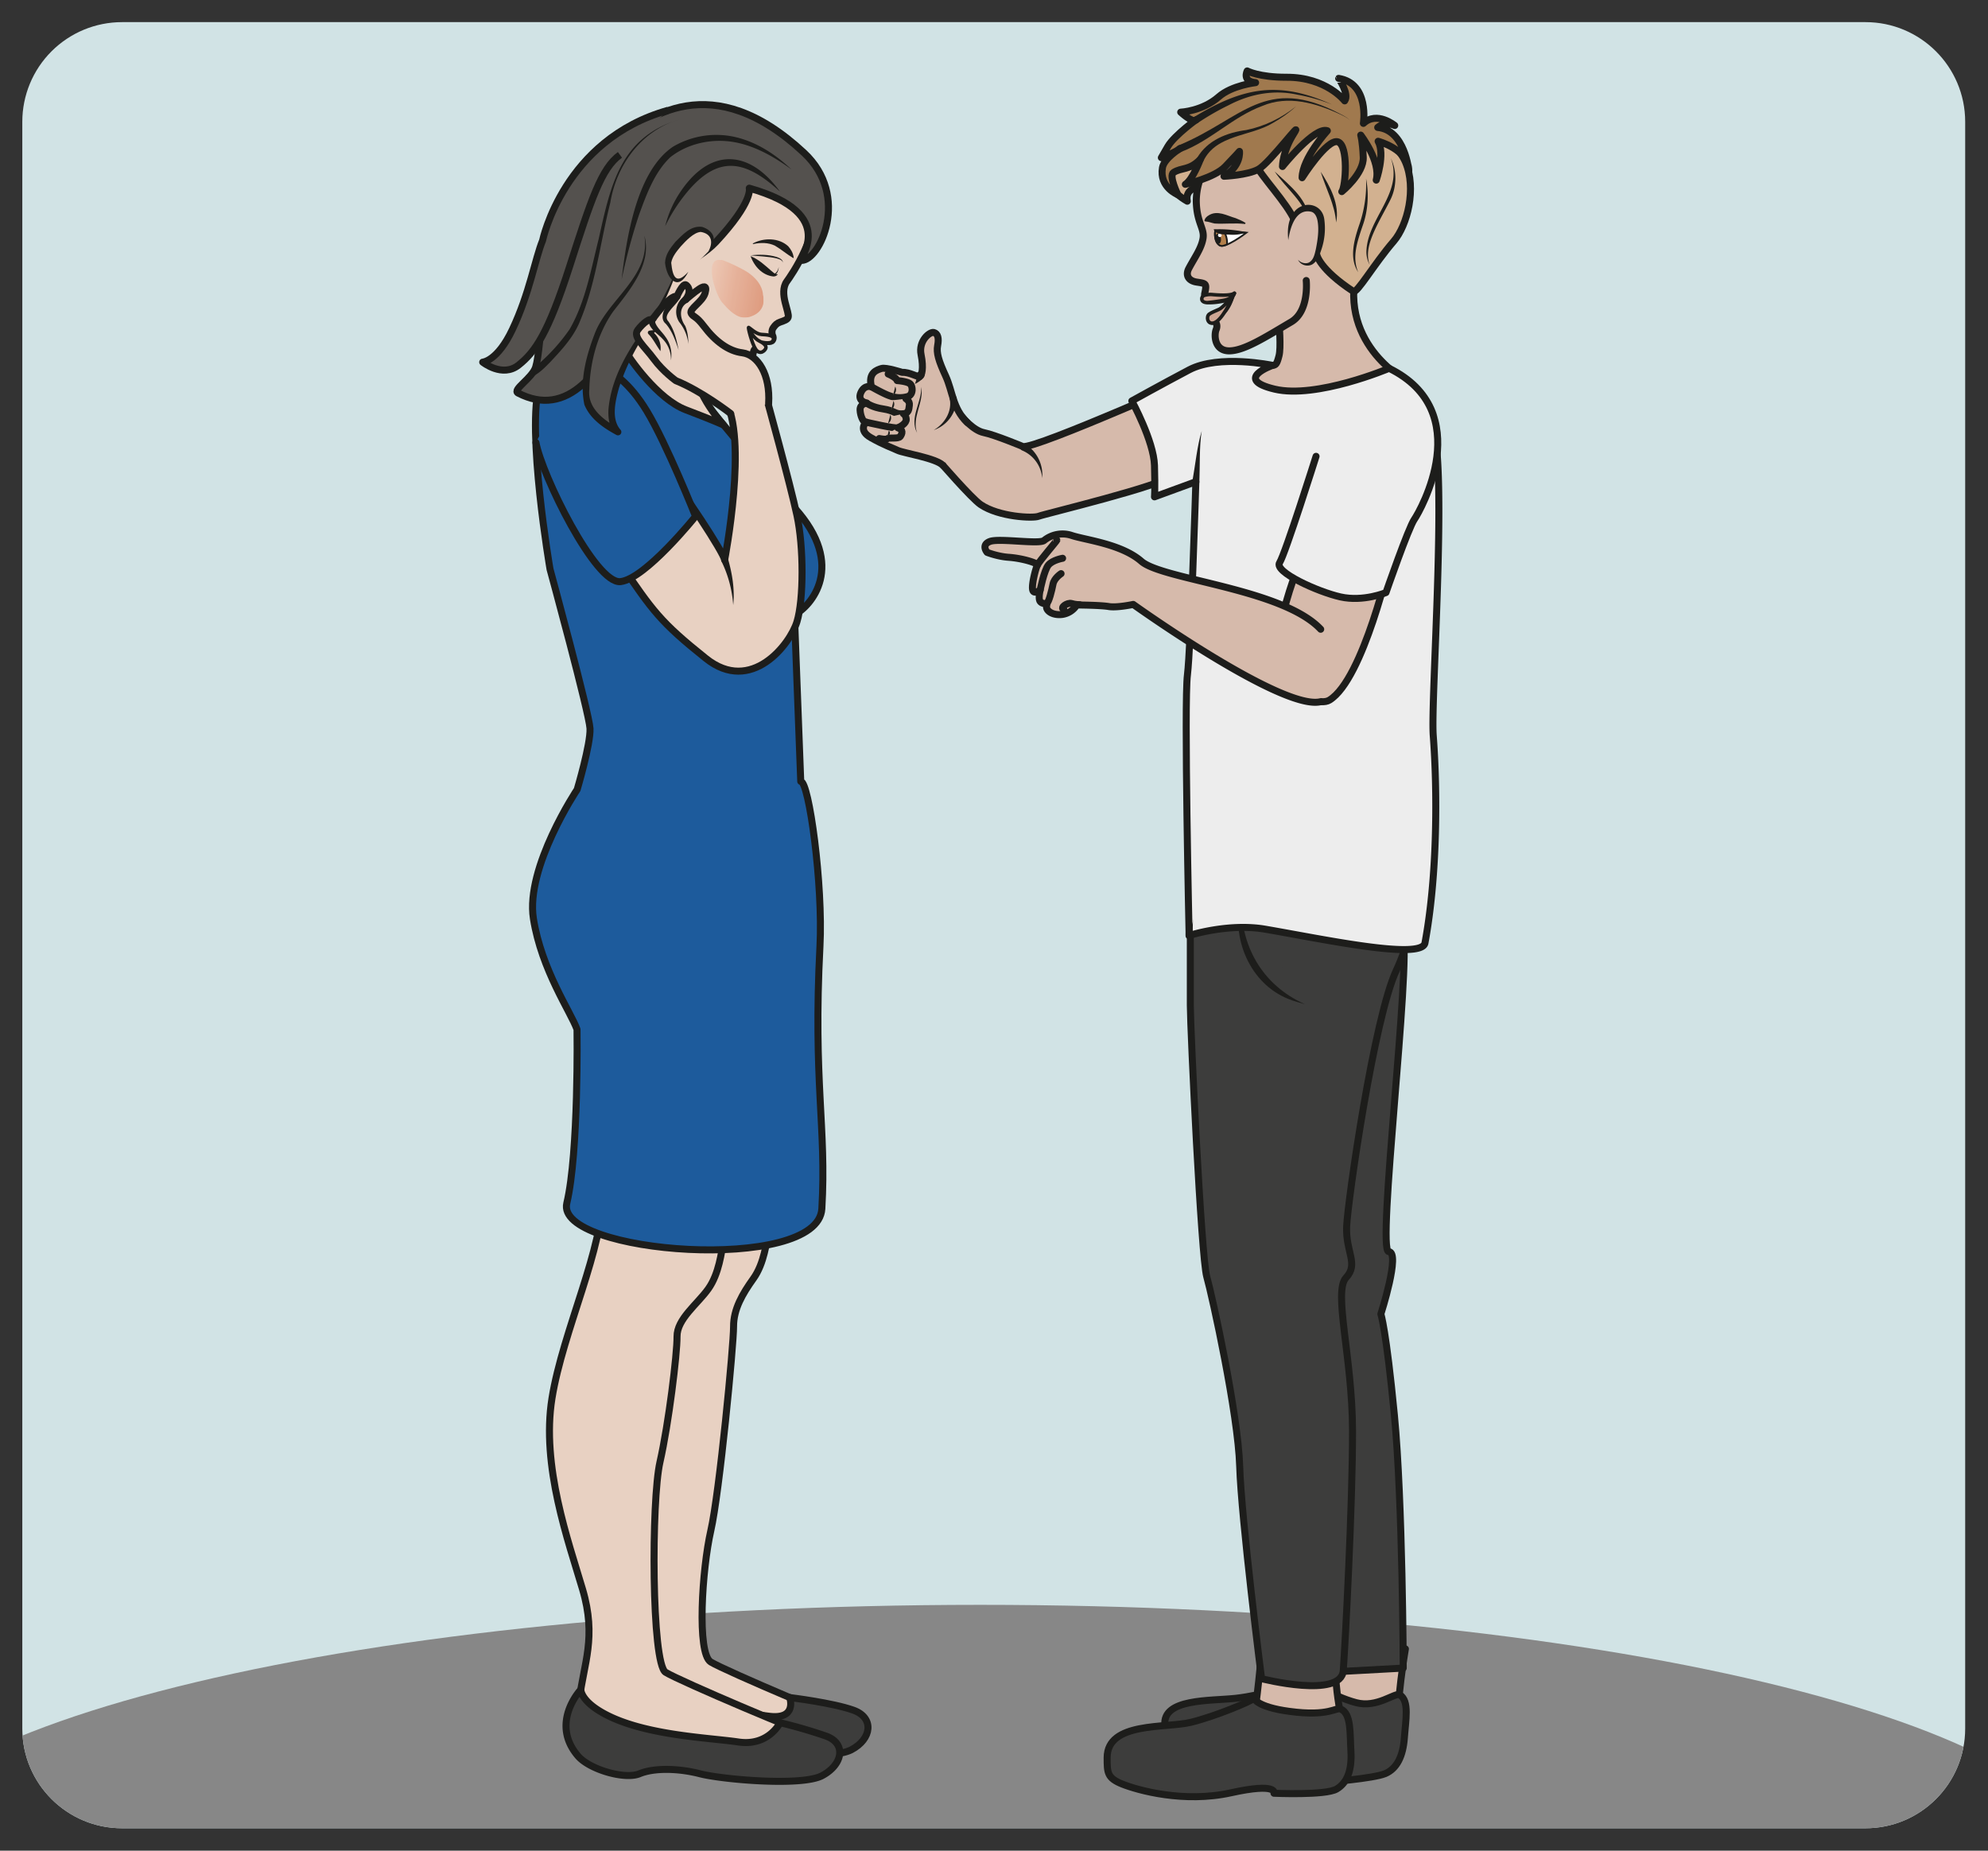 <?xml version="1.0" encoding="UTF-8" standalone="no"?><svg xmlns="http://www.w3.org/2000/svg" xml:space="preserve" viewBox="0 0 377.87 351.81"><rect x="0" y="0" width="377.87" height="351.81" fill="#333333" stroke="none"/><defs><clipPath id="a" clipPathUnits="userSpaceOnUse"><path d="M17.4 260.76a14.22 14.22 0 0 1-14.22-14.22V17.41c0-7.86 6.37-14.22 14.22-14.22H266c7.85 0 14.22 6.36 14.22 14.22v229.13c0 7.85-6.37 14.22-14.22 14.22z"/></clipPath><clipPath id="b" clipPathUnits="userSpaceOnUse"><path d="M101.49 226.87h7.4v-8.25h-7.4z"/></clipPath><clipPath id="c" clipPathUnits="userSpaceOnUse"><path d="M108.8 221.84s.7-2.2-1.7-3.05c-1.26-.45-2.36-.1-4.17 2.04-.91 1.08-2.83 6.8.2 5.96a24.7 24.7 0 0 0 3.26-1.56c2.05-1.29 2.39-2.74 2.41-3.4"/></clipPath><linearGradient id="d" x1="0" x2="1" y1="0" y2="0" gradientTransform="scale(8.175 -8.175) rotate(10.76 151.26 51.97)" gradientUnits="userSpaceOnUse" spreadMethod="pad"><stop offset="0" style="stop-opacity:1;stop-color:#eec5b1"/><stop offset=".48" style="stop-opacity:1;stop-color:#e5a78d"/><stop offset=".5" style="stop-opacity:1;stop-color:#e5a78d"/><stop offset=".95" style="stop-opacity:1;stop-color:#dd9071"/><stop offset="1" style="stop-opacity:1;stop-color:#dd9071"/></linearGradient></defs><g clip-path="url(#a)" transform="matrix(1.333 0 0 -1.333 0 351.8)"><path d="M412.37-189.22H-94.58v498.3h506.95z" style="fill:#d1e3e5;fill-opacity:1;fill-rule:nonzero;stroke:none"/><path d="M0 0c0-20.8-70.82-37.68-158.19-37.68-87.36 0-158.19 16.87-158.19 37.68 0 20.8 70.82 37.68 158.2 37.68C-70.83 37.68 0 20.8 0 0" style="fill:#878787;fill-opacity:1;fill-rule:nonzero;stroke:none" transform="translate(297.92 -2.63)"/><path d="M0 0s1.34-10 .78-12.2c-.62-2.43-.62-.58-4-2.02-1.51-.64.7-8.9 10.42-8.71 9.72.18 11.63 7.25 11.63 7.25s-10.2 5.4-6.66 16.94C13.14 4.42 0 0 0 0" style="fill:#d6baab;fill-opacity:1;fill-rule:nonzero;stroke:none" transform="translate(181.6 225.39)"/><path d="M0 0s1.34-10 .78-12.2c-.62-2.43-.62-.58-4-2.02-1.51-.64.7-8.9 10.42-8.71 9.72.18 11.63 7.25 11.63 7.25s-10.2 5.4-6.66 16.94C13.14 4.42 0 0 0 0Z" style="fill:none;stroke:#1d1d1b;stroke-width:1;stroke-linecap:round;stroke-linejoin:round;stroke-miterlimit:10;stroke-dasharray:none;stroke-opacity:1" transform="translate(181.6 225.39)"/><path d="M0 0s-1.42-8.35-.9-10.68c.54-2.34-12.68 2.2-12.68 2.2s2.97 8.06 3.54 10.67C-9.47 4.79 0 0 0 0" style="fill:#d6baab;fill-opacity:1;fill-rule:nonzero;stroke:none" transform="translate(200.4 28.77)"/><path d="M0 0s-1.42-8.35-.9-10.68c.54-2.34-12.68 2.2-12.68 2.2s2.97 8.06 3.54 10.67C-9.47 4.79 0 0 0 0Z" style="fill:none;stroke:#1d1d1b;stroke-width:1;stroke-linecap:round;stroke-linejoin:round;stroke-miterlimit:10;stroke-dasharray:none;stroke-opacity:1" transform="translate(200.4 28.77)"/><path d="M0 0c-.26-.3-6.82-2.1-10.5-2.5-3.67-.4-10.46 0-10.1-3.84.2-2.12-.37-2.88 1.68-4.02 2.04-1.14 8.3-3.84 15.19-3.24 6.9.6 6.24.35 6.24.35l-.18-1.22s6.78.52 8.49 1.23c1.7.72 2.54 2.54 2.73 5.08.18 2.54.75 5.3-.65 6.15-.67.4-3.23-1.93-6.26-1.1C3.33-2.23 0 0 0 0" style="fill:#3d3d3c;fill-opacity:1;fill-rule:nonzero;stroke:none" transform="translate(186.7 24.22)"/><path d="M0 0c-.26-.3-6.82-2.1-10.5-2.5-3.67-.4-10.46 0-10.1-3.84.2-2.12-.37-2.88 1.68-4.02 2.04-1.14 8.3-3.84 15.19-3.24 6.9.6 6.24.35 6.24.35l-.18-1.22s6.78.52 8.49 1.23c1.7.72 2.54 2.54 2.73 5.08.18 2.54.75 5.3-.65 6.15-.67.4-3.23-1.93-6.26-1.1C3.33-2.23 0 0 0 0Z" style="fill:none;stroke:#1d1d1b;stroke-width:1;stroke-linecap:round;stroke-linejoin:round;stroke-miterlimit:10;stroke-dasharray:none;stroke-opacity:1" transform="translate(186.7 24.22)"/><path d="M0 0s.39-8.46 1.4-10.63c1.01-2.17-12.86-.55-12.86-.55S-10.28-2.67-10.28 0 0 0 0 0" style="fill:#d6baab;fill-opacity:1;fill-rule:nonzero;stroke:none" transform="translate(190.14 28.94)"/><path d="M0 0s.39-8.46 1.4-10.63c1.01-2.17-12.86-.55-12.86-.55S-10.28-2.67-10.28 0 0 0 0 0Z" style="fill:none;stroke:#1d1d1b;stroke-width:1;stroke-linecap:round;stroke-linejoin:round;stroke-miterlimit:10;stroke-dasharray:none;stroke-opacity:1" transform="translate(190.14 28.94)"/><path d="M0 0c-.21-.34-5.39-2.54-8.98-3.42-3.59-.88-11.95.12-11.95-5.05 0-2.14 0-2.9 2.18-3.77 2.18-.86 8.73-2.73 15.49-1.23 6.76 1.49 6.12-.07 6.12-.07s7.33-.33 8.93.6c1.6.94 2.19 2.85 2.04 5.4-.15 2.54.06 5.36-1.44 6-.71.31-1.62-1.1-7.35-.32C.4-1.24 0 0 0 0" style="fill:#3d3d3c;fill-opacity:1;fill-rule:nonzero;stroke:none" transform="translate(178.8 21.72)"/><path d="M0 0c-.21-.34-5.39-2.54-8.98-3.42-3.59-.88-11.95.12-11.95-5.05 0-2.14 0-2.9 2.18-3.77 2.18-.86 8.73-2.73 15.49-1.23 6.76 1.49 6.12-.07 6.12-.07s7.33-.33 8.93.6c1.6.94 2.19 2.85 2.04 5.4-.15 2.54.06 5.36-1.44 6-.71.31-1.62-1.1-7.35-.32C.4-1.24 0 0 0 0Z" style="fill:none;stroke:#1d1d1b;stroke-width:1;stroke-linecap:round;stroke-linejoin:round;stroke-miterlimit:10;stroke-dasharray:none;stroke-opacity:1" transform="translate(178.8 21.72)"/><path d="M0 0s-.64-23.63 1.24-28.18c1.88-4.55 3.8-6.17 3.8-6.17S8.6-72.82 7.9-76.65c-.7-3.82 2.61-8.22 2.61-8.22l10.28.56s-.07 23.75-1.26 36.07-1.93 14.42-1.93 14.42 2.84 8.83 1.12 8.9c-1.72.07 3.18 40.72 2.03 45.38C19.6 25.12 0 0 0 0" style="fill:#3d3d3c;fill-opacity:1;fill-rule:nonzero;stroke:none" transform="translate(179.3 110.34)"/><path d="M0 0s-.64-23.63 1.24-28.18c1.88-4.55 3.8-6.17 3.8-6.17S8.6-72.82 7.9-76.65c-.7-3.82 2.61-8.22 2.61-8.22l10.28.56s-.07 23.75-1.26 36.07-1.93 14.42-1.93 14.42 2.84 8.83 1.12 8.9c-1.72.07 3.18 40.72 2.03 45.38C19.6 25.12 0 0 0 0Z" style="fill:none;stroke:#1d1d1b;stroke-width:1;stroke-linecap:round;stroke-linejoin:round;stroke-miterlimit:10;stroke-dasharray:none;stroke-opacity:1" transform="translate(179.3 110.34)"/><path d="M0 0c.2-.76-.3-10.67-3.48-17.4-3.18-6.73-6.93-32.85-7.1-36.56-.15-3.7 1.76-5.32-.09-7.31-1.84-2 .9-11.36.93-21.75.02-10.4-1.03-30.23-1.32-34.27-.3-4.05-11.65-1.16-11.65-1.16s-2.9 22.83-3.12 30.29c-.22 7.46-3.91 24.27-4.7 27.05-.79 2.78-2.33 35.19-2.34 38.67v15.86S-.91 3.6 0 0" style="fill:#3d3d3c;fill-opacity:1;fill-rule:nonzero;stroke:none" transform="translate(202.6 142.97)"/><path d="M0 0c.2-.76-.3-10.67-3.48-17.4-3.18-6.73-6.93-32.85-7.1-36.56-.15-3.7 1.76-5.32-.09-7.31-1.84-2 .9-11.36.93-21.75.02-10.4-1.03-30.23-1.32-34.27-.3-4.05-11.65-1.16-11.65-1.16s-2.9 22.83-3.12 30.29c-.22 7.46-3.91 24.27-4.7 27.05-.79 2.78-2.33 35.19-2.34 38.67v15.86S-.91 3.6 0 0z" style="fill:none;stroke:#1d1d1b;stroke-width:1;stroke-linecap:round;stroke-linejoin:round;stroke-miterlimit:10;stroke-dasharray:none;stroke-opacity:1" transform="translate(202.6 142.97)"/><path d="M0 0c-.22-.11-25.33-11.34-27.14-10.93 0 0-4.01 1.67-5.56 1.98-1.54.31-3.09 2.24-3.09 2.24l-3.27-6.3s4.58-5.3 5.9-6.2c2.61-1.77 7.46-1.99 8.26-1.67.79.32 18.1 4.47 18.8 5.76C-5.4-13.82 0 0 0 0" style="fill:#d6baab;fill-opacity:1;fill-rule:nonzero;stroke:none" transform="translate(172.99 211.17)"/><path d="M0 0c-.22-.11-25.33-11.34-27.14-10.93 0 0-4.01 1.67-5.56 1.98-1.54.31-3.09 2.24-3.09 2.24l-3.27-6.3s4.58-5.3 5.9-6.2c2.61-1.77 7.46-1.99 8.26-1.67.79.32 18.1 4.47 18.8 5.76C-5.4-13.82 0 0 0 0Z" style="fill:none;stroke:#1d1d1b;stroke-width:1;stroke-linecap:round;stroke-linejoin:round;stroke-miterlimit:10;stroke-dasharray:none;stroke-opacity:1" transform="translate(172.99 211.17)"/><path d="M0 0a5.18 5.18 0 0 0 2.38-4.83A4.7 4.7 0 0 1-.42-.91C-1.1-.67-.63.37 0 0" style="fill:#1d1d1b;fill-opacity:1;fill-rule:nonzero;stroke:none" transform="translate(146.23 200.56)"/><path d="M0 0c-2.08 2.06-2.05 4.42-3.05 6.61C-4.06 8.8-4.4 9.92-4.2 10.97c.2 1.04.04 1.7-.54 1.86-.58.15-2.23-1.2-1.82-3.17.4-1.96.08-2.97-.17-3.12-.24-.14-1.53.68-2.52.6 0 0-2.34.75-2.94.56-.6-.18-2-.58-1.44-2.61 0 0-1 .37-1.53-.86-.53-1.24.85-1.46.85-1.46s-.98-.09-.95-.99c.04-.9.46-1.65.66-1.7l.2-.03s-1.23-1.16.7-2.23c1.93-1.08 3-1.42 3.8-1.8.79-.39 5.5-1.1 6.48-2.16" style="fill:#d6baab;fill-opacity:1;fill-rule:nonzero;stroke:#1d1d1b;stroke-width:1;stroke-linecap:round;stroke-linejoin:round;stroke-miterlimit:10;stroke-dasharray:none;stroke-opacity:1" transform="translate(137.9 203.67)"/><path d="M0 0c1.56.9 2.65 2.68 2.28 4.46a.5.5 0 1 0 1 .07A4.86 4.86 0 0 0 0 0" style="fill:#1d1d1b;fill-opacity:1;fill-rule:nonzero;stroke:none" transform="translate(133.14 202.58)"/><path d="M0 0s.05-.97-.2-2c-.23-.97-.63-1.97-.68-2.59-.1-1.28.29-1.97.29-1.97" style="fill:#d6baab;fill-opacity:1;fill-rule:nonzero;stroke:none" transform="translate(131.37 208.74)"/><path d="M0 0c.4-2.25-1.4-4.34-.6-6.56C-1.74-4.4.07-2.22 0 0" style="fill:#1d1d1b;fill-opacity:1;fill-rule:nonzero;stroke:none" transform="translate(131.37 208.74)"/><path d="M0 0s.51.55.72 1.06" style="fill:#d6baab;fill-opacity:1;fill-rule:nonzero;stroke:none" transform="translate(130.46 209.15)"/><path d="M0 0c.16.42.29.89.26 1.25-.03.3.2.58.5.6.49.06.8-.56.48-.91C.87.49.43.22 0 0" style="fill:#1d1d1b;fill-opacity:1;fill-rule:nonzero;stroke:none" transform="translate(130.46 209.15)"/><path d="M0 0s1.12-.45 1.28-.94c0 0 1.5-.1 1.88-.5.36-.4.41-1.46-.32-1.76a4.05 4.05 0 0 0-2.57.07c-.84.26-2.65 1.3-2.65 1.3" style="fill:#d6baab;fill-opacity:1;fill-rule:nonzero;stroke:#1d1d1b;stroke-width:1;stroke-linecap:round;stroke-linejoin:round;stroke-miterlimit:10;stroke-dasharray:none;stroke-opacity:1" transform="translate(126.65 210.58)"/><path d="M0 0s.57-.32.49-.9C.4-1.5.46-2.14-.57-2.16c-1.02-.03-1.06.46-2.64.7-1.6.23-2.38.83-2.38.83" style="fill:#d6baab;fill-opacity:1;fill-rule:nonzero;stroke:#1d1d1b;stroke-width:1;stroke-linecap:round;stroke-linejoin:round;stroke-miterlimit:10;stroke-dasharray:none;stroke-opacity:1" transform="translate(129.18 207.05)"/><path d="M0 0s4.15-.96 4.52-.8c.37.15 1.26.65 1.2 1.24-.06.6-.4.76-.4.76" style="fill:#d6baab;fill-opacity:1;fill-rule:nonzero;stroke:#1d1d1b;stroke-width:1;stroke-linecap:round;stroke-linejoin:round;stroke-miterlimit:10;stroke-dasharray:none;stroke-opacity:1" transform="translate(123.5 203.71)"/><path d="M0 0s.98-.22 1.18-.02c.2.2 1.51-.07 1.8.3.31.42.47 1-.34 1.25" style="fill:#d6baab;fill-opacity:1;fill-rule:nonzero;stroke:#1d1d1b;stroke-width:1;stroke-linecap:round;stroke-linejoin:round;stroke-miterlimit:10;stroke-dasharray:none;stroke-opacity:1" transform="translate(125.38 201.38)"/><path d="M0 0s.14-.67-.33-1.25" style="fill:#d6baab;fill-opacity:1;fill-rule:nonzero;stroke:none" transform="translate(127.65 208.79)"/><path d="M0 0a.94.94 0 0 0-.33-1.25C-.19-.79-.1-.46 0 0" style="fill:#1d1d1b;fill-opacity:1;fill-rule:nonzero;stroke:none" transform="translate(127.65 208.79)"/><path d="M0 0s.14-.67-.33-1.25" style="fill:#d6baab;fill-opacity:1;fill-rule:nonzero;stroke:none" transform="translate(127.4 206.74)"/><path d="M0 0a.94.94 0 0 0-.33-1.25C-.19-.79-.1-.46 0 0" style="fill:#1d1d1b;fill-opacity:1;fill-rule:nonzero;stroke:none" transform="translate(127.4 206.74)"/><path d="M0 0s.14-.67-.33-1.25" style="fill:#d6baab;fill-opacity:1;fill-rule:nonzero;stroke:none" transform="translate(126.95 204.77)"/><path d="M0 0a.94.94 0 0 0-.33-1.25C-.19-.79-.1-.46 0 0" style="fill:#1d1d1b;fill-opacity:1;fill-rule:nonzero;stroke:none" transform="translate(126.95 204.77)"/><path d="M0 0s.2-.45-.2-.78" style="fill:#d6baab;fill-opacity:1;fill-rule:nonzero;stroke:none" transform="translate(126.73 202.5)"/><path d="M0 0c.3-.2.15-.74-.2-.78.1.33.12.45.2.78" style="fill:#1d1d1b;fill-opacity:1;fill-rule:nonzero;stroke:none" transform="translate(126.73 202.5)"/><path d="M0 0s-2-11.33 9.1-15.09" style="fill:#3d3d3c;fill-opacity:1;fill-rule:nonzero;stroke:none" transform="translate(176.97 135.8)"/><path d="M0 0c-.17-6.68 2.92-12.32 9.1-15.09-.77.22-1.56.42-2.32.73C1.26-12.19-1.52-5.6 0 0" style="fill:#1d1d1b;fill-opacity:1;fill-rule:nonzero;stroke:none" transform="translate(176.97 135.8)"/><path d="M0 0c-1.75-4.92-1.4-11.67-1.73-14.65A262.32 262.32 0 0 1-3.39-41.5c0-5.08-.67-32.1-.67-32.1s5.57 1.8 10.82.91c8.13-1.39 22.36-4.46 22.82-1.97 1.82 9.83 1.76 21.94 1.18 29.57-.38 5 1.98 36.75 0 43.95-1.98 7.2-6.1 2.9-6.1 2.9-3.63 2.44-10.86 3.08-15.33 0-4.47-3.1-6.6 1.35-6.6 1.35z" style="fill:#ededed;fill-opacity:1;fill-rule:nonzero;stroke:none" transform="translate(173.61 204.1)"/><path d="M0 0c-1.75-4.92-1.4-11.67-1.73-14.65A262.32 262.32 0 0 1-3.39-41.5c0-5.08-.67-32.1-.67-32.1s5.57 1.8 10.82.91c8.13-1.39 22.36-4.46 22.82-1.97 1.82 9.83 1.76 21.94 1.18 29.57-.38 5 1.98 36.75 0 43.95-1.98 7.2-6.1 2.9-6.1 2.9-3.63 2.44-10.86 3.08-15.33 0-4.47-3.1-6.6 1.35-6.6 1.35z" style="fill:none;stroke:#1d1d1b;stroke-width:1;stroke-linecap:round;stroke-linejoin:round;stroke-miterlimit:10;stroke-dasharray:none;stroke-opacity:1" transform="translate(173.61 204.1)"/><path d="M0 0s1.22.2-.13 1.1c0 0-2.33-.1-1.93-2.08 0 0-2.43 1.32-2.99 3.06C-5.6 3.8-1.3 6.76.7 6.4 2.71 6.07 0 0 0 0" style="fill:#d2b190;fill-opacity:1;fill-rule:nonzero;stroke:none" transform="translate(171.36 236.2)"/><path d="M0 0s1.22.2-.13 1.1c0 0-2.33-.1-1.93-2.08 0 0-2.43 1.32-2.99 3.06C-5.6 3.8-1.3 6.76.7 6.4 2.71 6.07 0 0 0 0Z" style="fill:none;stroke:#1d1d1b;stroke-width:1;stroke-linecap:round;stroke-linejoin:round;stroke-miterlimit:10;stroke-dasharray:none;stroke-opacity:1" transform="translate(171.36 236.2)"/><path d="M0 0s.46-4.36-2.14-5.9c-3.63-2.14-6.71-4.13-8.85-4.13-2.14 0-2.15 2.3-1.87 3 .3.68-.02 1.3-.5 1.25-.5-.06-.35.51.38.7 1.56.43 2.16 2.63 2.16 2.63s-3.54-.95-3.62-.08c-.08.88-.08.32.07 1.22.15.91-.1.91-1.27 1.09-1.16.18-1.62.98-1.1 1.95.8 1.52 1.78 2.83 2.02 4.26.25 1.43-.91 2.27-.96 5.31a9.6 9.6 0 0 0 1.64 5.33s5.28 9.34 14.23 8.08c8.95-1.26 12.42-10.72 12.36-11.62" style="fill:#d6baab;fill-opacity:1;fill-rule:nonzero;stroke:#1d1d1b;stroke-width:1;stroke-linecap:round;stroke-linejoin:round;stroke-miterlimit:10;stroke-dasharray:none;stroke-opacity:1" transform="translate(186.26 223.91)"/><path d="M0 0s-.25-.04 1.06-2.16c1.32-2.11 5.14-6.08 5.5-8.39.34-2.3 1.07-3.63 1.78-2.72.72.9 1.04-1.1 1.04-1.1s.37-2.04 5.2-5.21c.52-.35 2.9 3.83 5.77 7.16 1.96 2.28 3.27 7.53 1.67 11.28-1.6 3.76-8.94 8.2-14.31 8.52C2.33 7.69 0 0 0 0" style="fill:#d2b190;fill-opacity:1;fill-rule:nonzero;stroke:none" transform="translate(178.39 241.94)"/><path d="M0 0s-.25-.04 1.06-2.16c1.32-2.11 5.14-6.08 5.5-8.39.34-2.3 1.07-3.63 1.78-2.72.72.9 1.04-1.1 1.04-1.1s.37-2.04 5.2-5.21c.52-.35 2.9 3.83 5.77 7.16 1.96 2.28 3.27 7.53 1.67 11.28-1.6 3.76-8.94 8.2-14.31 8.52C2.33 7.69 0 0 0 0Z" style="fill:none;stroke:#1d1d1b;stroke-width:1;stroke-linecap:round;stroke-linejoin:round;stroke-miterlimit:10;stroke-dasharray:none;stroke-opacity:1" transform="translate(178.39 241.94)"/><path d="M0 0c2.15-2.02 5-4.13 4.94-7.38C4.3-4.3 1.64-2.5 0 0" style="fill:#1d1d1b;fill-opacity:1;fill-rule:nonzero;stroke:none" transform="translate(181.76 239.46)"/><path d="M0 0c.43-2.25.28-4.66-.52-6.82-.7-2.1-1.53-4.37-.6-6.53-1.32 2-.58 4.6.13 6.7A17.7 17.7 0 0 1 0 0" style="fill:#1d1d1b;fill-opacity:1;fill-rule:nonzero;stroke:none" transform="translate(194.79 238.45)"/><path d="M0 0c.9-1.83.85-4.13-.08-5.96-.86-1.73-2-3.59-2.67-5.39-.46-1.22-.74-2.58-.26-3.86a3.91 3.91 0 0 0-.47 1.97C-3.31-8.51 1.84-4.92 0 0" style="fill:#1d1d1b;fill-opacity:1;fill-rule:nonzero;stroke:none" transform="translate(198.32 241.35)"/><path d="M0 0c1.36-2.08 2.73-4.69 2.2-7.23C2.02-4.68.75-2.43 0 0" style="fill:#1d1d1b;fill-opacity:1;fill-rule:nonzero;stroke:none" transform="translate(188.32 239.42)"/><path d="M0 0s-2.61 3.39-8.3 3.37c-3.93-.01-5.6.9-5.6.9s-.77-1.49 1.2-1.67c0 0-3.38-.37-5.26-2.02-2.34-2.06-5.42-2.19-5.42-2.19s1.65-1.54 2.16-1.13c.5.41-3.05-2.14-3.99-3.75l-.93-1.61s2 .74 2.66 1.3c0 0-2.27-1.38-2.5-2.72-.49-2.81 2.2-3.86 2.2-3.86s-1.35 2.7-.62 3.17c1.18.75 2.24.25 3.82 1.88 0 0-1.07-2.9-2.14-3.57 0 0 4.13.91 5.69 2.53C-15.47-7.75-15-7.2-15-7.2s.28-2.07-2.21-3.55c0 0 3.34.13 4.92 1s6.62 7.61 5.02 5.06c-1.6-2.55-1.6-4.67-1.6-4.67s4.6 5.75 6.4 5.1c0 0-3.58-3.92-3.6-6.7 0 0 3.56 5.6 5.1 5.12 1.53-.49 1.13-6.37.56-7.1 0 0 3.16 2.56 3.06 4.9-.1 2.35-.36 3.16-.36 3.16s2.9-3.75 2.21-6.42c0 0 1.3 3.68.27 5.54 0 0 4.35-1.15 4.37-4.19 0 0-.52 5.8-4.43 6.16 0 0 .96.93 2.43.28 0 0-2.54 2.1-4.47.3 0 0 .9 5.7-3.53 6.42C-.86 3.21.7.96 0 0" style="fill:#a0794e;fill-opacity:1;fill-rule:nonzero;stroke:none" transform="translate(191.74 249.53)"/><path d="M0 0s-2.61 3.39-8.3 3.37c-3.93-.01-5.6.9-5.6.9s-.77-1.49 1.2-1.67c0 0-3.38-.37-5.26-2.02-2.34-2.06-5.42-2.19-5.42-2.19s1.65-1.54 2.16-1.13c.5.41-3.05-2.14-3.99-3.75l-.93-1.61s2 .74 2.66 1.3c0 0-2.27-1.38-2.5-2.72-.49-2.81 2.2-3.86 2.2-3.86s-1.35 2.7-.62 3.17c1.18.75 2.24.25 3.82 1.88 0 0-1.07-2.9-2.14-3.57 0 0 4.13.91 5.69 2.53C-15.47-7.75-15-7.2-15-7.2s.28-2.07-2.21-3.55c0 0 3.34.13 4.92 1s6.62 7.61 5.02 5.06c-1.6-2.55-1.6-4.67-1.6-4.67s4.6 5.75 6.4 5.1c0 0-3.58-3.92-3.6-6.7 0 0 3.56 5.6 5.1 5.12 1.53-.49 1.13-6.37.56-7.1 0 0 3.16 2.56 3.06 4.9-.1 2.35-.36 3.16-.36 3.16s2.9-3.75 2.21-6.42c0 0 1.3 3.68.27 5.54 0 0 4.35-1.15 4.37-4.19 0 0-.52 5.8-4.43 6.16 0 0 .96.93 2.43.28 0 0-2.54 2.1-4.47.3 0 0 .9 5.7-3.53 6.42C-.86 3.21.7.96 0 0z" style="fill:none;stroke:#1d1d1b;stroke-width:1;stroke-linecap:round;stroke-linejoin:round;stroke-miterlimit:10;stroke-dasharray:none;stroke-opacity:1" transform="translate(191.74 249.53)"/><path d="M0 0c-.4-.9-1.84-4.12-3.08-4.27-.8-.1-.97.96-.5 1.3.26.2.85.43 1.38.67C-1.44-1.95 0 0 0 0" style="fill:#cea694;fill-opacity:1;fill-rule:nonzero;stroke:none" transform="translate(176.02 222.1)"/><path d="M0 0c-.4-.9-1.84-4.12-3.08-4.27-.8-.1-.97.96-.5 1.3.26.2.85.43 1.38.67C-1.44-1.95 0 0 0 0Z" style="fill:none;stroke:#1d1d1b;stroke-width:.5;stroke-linecap:round;stroke-linejoin:round;stroke-miterlimit:10;stroke-dasharray:none;stroke-opacity:1" transform="translate(176.02 222.1)"/><path d="M0 0c-.52-.35-1.9-.3-3.06-.2a3.03 3.03 0 0 1-1.27-.12c-.4-.14-.61-1 .46-1.02 0 0 1.1.1 2.3.32C-.23-.8 0 0 0 0" style="fill:#cea694;fill-opacity:1;fill-rule:nonzero;stroke:none" transform="translate(176.02 222.1)"/><path d="M0 0c-.52-.35-1.9-.3-3.06-.2a3.03 3.03 0 0 1-1.27-.12c-.4-.14-.61-1 .46-1.02 0 0 1.1.1 2.3.32C-.23-.8 0 0 0 0Z" style="fill:none;stroke:#1d1d1b;stroke-width:.5;stroke-linecap:round;stroke-linejoin:round;stroke-miterlimit:10;stroke-dasharray:none;stroke-opacity:1" transform="translate(176.02 222.1)"/><path d="M0 0c.04.4.34.64.6.8C1.87 1.6 3.22.75 4.47.4c.47-.2.95-.38 1.4-.68L5.8-.43c-1.41.18-2.96-.02-4.34.07-.44.08-.8.26-1.33.3z" style="fill:#1d1d1b;fill-opacity:1;fill-rule:nonzero;stroke:none" transform="translate(171.74 232.4)"/><path d="M0 0s-.08 4.68 2.99 4.57c2.5-.09 1.83-4.54 1.09-6.68-.75-2.14-2.46-1.23-2.69-.68" style="fill:#d6baab;fill-opacity:1;fill-rule:nonzero;stroke:none" transform="translate(183.7 229.67)"/><path d="M0 0c-.16 1.5-.05 3.14 1.08 4.3 1.44 1.37 3.77.76 4.05-1.3a9.45 9.45 0 0 0-.46-4.49c-.23-.67-.5-1.51-1.25-1.97-.79-.42-1.75-.01-2.03.67.46-.55 1.32-.67 1.76-.26.48.39.62 1.07.78 1.76.27 1.37.48 2.82.23 4.1-.13.63-.42 1.12-.9 1.24C1.02 4.54.25 1.73 0 0" style="fill:#1d1d1b;fill-opacity:1;fill-rule:nonzero;stroke:none" transform="translate(183.7 229.67)"/><path d="M0 0s-.3-1.27.55-2.06c.73-.69 3.88 1.75 3.88 1.75z" style="fill:#fff;fill-opacity:1;fill-rule:nonzero;stroke:none" transform="translate(173.29 231.04)"/><path d="M0 0s-.3-1.27.55-2.06c.73-.69 3.88 1.75 3.88 1.75z" style="fill:none;stroke:#1d1d1b;stroke-width:.25;stroke-linecap:butt;stroke-linejoin:miter;stroke-miterlimit:10;stroke-dasharray:none;stroke-opacity:1" transform="translate(173.29 231.04)"/><path d="M0 0s-.26-1.53.55-2.06c.44-.3.77 0 1 .01.24.01.15 1.14-.27 1.85z" style="fill:#b27f4a;fill-opacity:1;fill-rule:nonzero;stroke:none" transform="translate(173.29 231.04)"/><path d="M0 0s-.26-1.53.55-2.06c.44-.3.77 0 1 .01.24.01.15 1.14-.27 1.85z" style="fill:none;stroke:#1d1d1b;stroke-width:.25;stroke-linecap:butt;stroke-linejoin:miter;stroke-miterlimit:10;stroke-dasharray:none;stroke-opacity:1" transform="translate(173.29 231.04)"/><path d="M0 0c.05-.4-.1-.75-.31-.77C-.53-.8-.74-.5-.8-.1c-.05.4.1.75.31.77C-.26.71-.05.4 0 0" style="fill:#1d1d1b;fill-opacity:1;fill-rule:nonzero;stroke:none" transform="translate(174.1 229.92)"/><path d="M0 0a.26.26 0 1 0-.52-.06A.26.26 0 0 0 0 0" style="fill:#fff;fill-opacity:1;fill-rule:nonzero;stroke:none" transform="translate(174.2 230.4)"/><path d="M0 0c1.65.1 3.17-.1 4.8-.4a5.76 5.76 0 0 0-2.45-.35C1.54-.68.47-.86 0 0" style="fill:#1d1d1b;fill-opacity:1;fill-rule:nonzero;stroke:none" transform="translate(173.04 231.2)"/><path d="M0 0c9.07 3.76 12.29 10.12 23.01 4.47.48-.26 1.02-.49 1.37-.92-.37.42-.91.62-1.4.87-3.46 1.6-7.4 2.75-11.08 1.19C7.7 4.06 4.56.67.34-.94-.3-1.2-.66-.21 0 0" style="fill:#1d1d1b;fill-opacity:1;fill-rule:nonzero;stroke:none" transform="translate(168.1 243.2)"/><path d="M0 0c6.99 4.25 12.08 5.25 19.7 1.8-1.6.63-3.26 1.1-4.93 1.4-3.4.75-6.77.1-9.82-1.5A36.75 36.75 0 0 1 .54-.84C-.01-1.21-.57-.35 0 0" style="fill:#1d1d1b;fill-opacity:1;fill-rule:nonzero;stroke:none" transform="translate(170.24 247.21)"/><path d="M0 0c1.48 2.54 4.3 3.62 7 3.97 2.58.52 5.03 1.71 7.08 3.36-.97-.9-2.08-1.67-3.24-2.33C7.62 3.03 2.76 3.37.91-.42.65-1.1-.35-.62 0 0" style="fill:#1d1d1b;fill-opacity:1;fill-rule:nonzero;stroke:none" transform="translate(170.7 241.4)"/><path d="M0 0s-3.89-17.26-8.74-20.26c-1.26-.78-3.9.6-4.51.78-6.72 2.06.19 18.65.19 18.65z" style="fill:#d6baab;fill-opacity:1;fill-rule:nonzero;stroke:none" transform="translate(198.32 184.34)"/><path d="M0 0s-3.89-17.26-8.74-20.26c-1.26-.78-3.9.6-4.51.78-6.72 2.06.19 18.65.19 18.65z" style="fill:none;stroke:#1d1d1b;stroke-width:1;stroke-linecap:round;stroke-linejoin:round;stroke-miterlimit:10;stroke-dasharray:none;stroke-opacity:1" transform="translate(198.32 184.34)"/><path d="M0 0s-4.37-13.86-5.2-15.17c-.84-1.3 5.42-4.15 8.68-4.88 3.26-.73 6.49.62 6.49.62s3.2 9.24 4.05 10.45c.85 1.22 8.9 15.38-3.6 21.53 0 0-10.33-4.38-16.32-2.97-5.98 1.42-.3 3.39-.3 3.39s-7.62 1.62-11.9-.64c-3.94-2.08-8.17-4.43-8.17-4.43s3.13-5.72 3.23-9.2c.1-3.5 0-4.48 0-4.48l5.9 2.16s-.72-23.63-1.2-27.54c-.5-3.9.24-37.2.24-37.2" style="fill:#ededed;fill-opacity:1;fill-rule:nonzero;stroke:#1d1d1b;stroke-width:1;stroke-linecap:round;stroke-linejoin:round;stroke-miterlimit:10;stroke-dasharray:none;stroke-opacity:1" transform="translate(187.66 198.84)"/><path d="M0 0c-.36-2.02-.25-5.2-.34-7.28-.02-.7-1.1-.62-1 .08C-.96-5.12-.64-1.98 0 0" style="fill:#1d1d1b;fill-opacity:1;fill-rule:nonzero;stroke:none" transform="translate(171.36 202.45)"/><path d="M0 0c-5.45 5.8-22.57 7.05-25.57 9.69-2.84 2.47-7.9 3.02-9.92 3.68a4.17 4.17 0 0 1-3.94-.7c-.65-.6-6.42.35-7.73-.15-1.32-.5-.4-1.56-.4-1.56s1.49-.59 3.06-.7c2-.14 4.24-.84 4.1-1.13-.22-.41-.82-2.65-.68-3.46.13-.8 1.08-.08 1.08-.08s-.3-1.22 0-1.62c.3-.4.91-.3.91-.3s.06.1 0-.43c-.07-.57.8-1.3 2.23-1.13a2.94 2.94 0 0 1 2.08 1.35s3.38-.02 4.55-.22c1.18-.2 3.5.3 3.5.3S-5.45-11.7 0-10.33" style="fill:#d6baab;fill-opacity:1;fill-rule:nonzero;stroke:#1d1d1b;stroke-width:1;stroke-linecap:round;stroke-linejoin:round;stroke-miterlimit:10;stroke-dasharray:none;stroke-opacity:1" transform="translate(188.32 174.18)"/><path d="M0 0c.02-.1-2.51-2.98-2.78-3.58" style="fill:none;stroke:#1d1d1b;stroke-width:1;stroke-linecap:round;stroke-linejoin:round;stroke-miterlimit:10;stroke-dasharray:none;stroke-opacity:1" transform="translate(150.7 186.89)"/><path d="M0 0s-1.44-.24-2.04-.98c-.6-.75-1.16-3.55-1.16-3.55" style="fill:none;stroke:#1d1d1b;stroke-width:1;stroke-linecap:round;stroke-linejoin:round;stroke-miterlimit:10;stroke-dasharray:none;stroke-opacity:1" transform="translate(151.52 184.3)"/><path d="M0 0s-.99-.64-1.15-1.5c-.17-.87-.58-2.58-.91-2.77" style="fill:none;stroke:#1d1d1b;stroke-width:1;stroke-linecap:round;stroke-linejoin:round;stroke-miterlimit:10;stroke-dasharray:none;stroke-opacity:1" transform="translate(151.3 182.11)"/><path d="M0 0s-.58-.01-1.16.17c-.57.17-1.72-.57-1.09-.88" style="fill:none;stroke:#1d1d1b;stroke-width:1;stroke-linecap:round;stroke-linejoin:round;stroke-miterlimit:10;stroke-dasharray:none;stroke-opacity:1" transform="translate(153.95 177.68)"/><path d="M0 0c-.15-2.02-2.18-5.14-2.5-6.54-.3-1.4-.61-4.52-2.17-6.7-1.56-2.18-2.84-4.36-2.83-6.85.02-2.5-2-23.68-3.25-29.13-1.24-5.46-2.02-17.45 0-18.7 2.03-1.24 19.98-8.87 21.99-9.34 2-.47-6.88-2.5-6.88-2.5S2.5-80.94 0-80.9c-2.5.06-10.74 1.61-12 1.15-1.24-.47-11.68 2.8-11.05 7.94.62 5.14 2.49 8.88.46 15.73-2.02 6.86-5.92 17.6-4.36 27.26 1.56 9.66 7.48 21.65 7.17 29.29" style="fill:#e8d1c2;fill-opacity:1;fill-rule:nonzero;stroke:#1d1d1b;stroke-width:1;stroke-linecap:round;stroke-linejoin:round;stroke-miterlimit:10;stroke-dasharray:none;stroke-opacity:1" transform="translate(112.1 94.82)"/><path d="M0 0s-1.4-6.21 0-8.37c1.4-2.15 6.71-3.4 8.77-2.54 2.06.87 5.52.81 8.63 0 3.12-.8 14.47-1.81 17.4-.27 2.94 1.54 3.28 4.57.32 5.64-2.97 1.07-9.1 1.81-9.1 1.81S27.17-7 22.88-6.37c-4.28.63-17.63 1.64-19.64 4.31C1.24.61.05 1.91 0 0" style="fill:#3d3d3c;fill-opacity:1;fill-rule:nonzero;stroke:none" transform="translate(86.59 25.56)"/><path d="M0 0s-1.4-6.21 0-8.37c1.4-2.15 6.71-3.4 8.77-2.54 2.06.87 5.52.81 8.63 0 3.12-.8 14.47-1.81 17.4-.27 2.94 1.54 3.28 4.57.32 5.64-2.97 1.07-9.1 1.81-9.1 1.81S27.17-7 22.88-6.37c-4.28.63-17.63 1.64-19.64 4.31C1.24.61.05 1.91 0 0Z" style="fill:none;stroke:#1d1d1b;stroke-width:1;stroke-linecap:round;stroke-linejoin:round;stroke-miterlimit:10;stroke-dasharray:none;stroke-opacity:1" transform="translate(86.59 25.56)"/><path d="M0 0c-.15-2.02-2.18-5.14-2.5-6.54-.3-1.4-.61-4.52-2.17-6.7-1.56-2.18-4.47-4.3-4.45-6.79.02-2.49-1.19-12.42-2.43-17.88-1.25-5.45-1.22-28.76.8-30 2.03-1.25 19.98-8.88 21.99-9.35 2-.47-6.88-2.5-6.88-2.5S2.5-80.94 0-80.9c-2.5.06-10.74 1.61-12 1.15-1.24-.47-11.68 2.8-11.05 7.94.62 5.14 2.49 8.88.46 15.73-2.02 6.86-5.92 17.6-4.36 27.26 1.56 9.66 7.48 21.65 7.17 29.29" style="fill:#e8d1c2;fill-opacity:1;fill-rule:nonzero;stroke:#1d1d1b;stroke-width:1;stroke-linecap:round;stroke-linejoin:round;stroke-miterlimit:10;stroke-dasharray:none;stroke-opacity:1" transform="translate(105.66 93.34)"/><path d="M0 0s-4.46-4.72-.41-9.46c1.66-1.95 6.71-3.4 8.77-2.54 2.06.86 5.52.8 8.63 0 3.12-.81 14.47-1.82 17.4-.28 2.94 1.54 3.55 4.57.59 5.65a68.98 68.98 0 0 1-6.57 1.91s-1.64-3.38-5.93-2.75c-4.29.64-13.95.93-19.64 4.32C-.03-1.45 0 0 0 0" style="fill:#3d3d3c;fill-opacity:1;fill-rule:nonzero;stroke:none" transform="translate(82.82 22.96)"/><path d="M0 0s-4.46-4.72-.41-9.46c1.66-1.95 6.71-3.4 8.77-2.54 2.06.86 5.52.8 8.63 0 3.12-.81 14.47-1.82 17.4-.28 2.94 1.54 3.55 4.57.59 5.65a68.98 68.98 0 0 1-6.57 1.91s-1.64-3.38-5.93-2.75c-4.29.64-13.95.93-19.64 4.32C-.03-1.45 0 0 0 0Z" style="fill:none;stroke:#1d1d1b;stroke-width:1;stroke-linecap:round;stroke-linejoin:round;stroke-miterlimit:10;stroke-dasharray:none;stroke-opacity:1" transform="translate(82.82 22.96)"/><path d="M0 0c.46 8.77-1.57 23.53-2.74 23.5l-.9 23.77c2.3 1.14 7.52 6.96 0 15.26-5.4 5.98-11.49 13.5-11.49 13.5s-1.57 2.1-8.43 6.94c-2.16 1.53-14.4 4.19-16.43-2.84-1.9-6.58 1.5-26.37 1.5-26.37s5.59-20.5 5.7-22.72c.1-2.22-1.83-8.7-1.83-8.7s-7.4-11.08-6.24-18.41c1.16-7.33 5.34-13.33 6.22-15.8 0 0 .26-17.55-1.46-24.78-1.72-7.22 35.83-10.08 36.37-.79C.95-25.77-1-19.4 0 0" style="fill:#1d5b9c;fill-opacity:1;fill-rule:nonzero;stroke:none" transform="translate(116.92 128.98)"/><path d="M0 0c.46 8.77-1.57 23.53-2.74 23.5l-.9 23.77c2.3 1.14 7.52 6.96 0 15.26-5.4 5.98-11.49 13.5-11.49 13.5s-1.57 2.1-8.43 6.94c-2.16 1.53-14.4 4.19-16.43-2.84-1.9-6.58 1.5-26.37 1.5-26.37s5.59-20.5 5.7-22.72c.1-2.22-1.83-8.7-1.83-8.7s-7.4-11.08-6.24-18.41c1.16-7.33 5.34-13.33 6.22-15.8 0 0 .26-17.55-1.46-24.78-1.72-7.22 35.83-10.08 36.37-.79C.95-25.77-1-19.4 0 0Z" style="fill:none;stroke:#1d1d1b;stroke-width:1;stroke-linecap:round;stroke-linejoin:round;stroke-miterlimit:10;stroke-dasharray:none;stroke-opacity:1" transform="translate(116.92 128.98)"/><path d="M0 0s-2.74-2.05-2.44-6.39c.3-4.34 4.26-8.5 4.26-8.5s-1.48.68-5.4 2.17c-3.91 1.5-8 7.14-9.07 9.17-1.06 2.03 10.21 20.5 10.21 20.5z" style="fill:#e8d1c2;fill-opacity:1;fill-rule:nonzero;stroke:none" transform="translate(101.35 218.2)"/><path d="M0 0s-2.74-2.05-2.44-6.39c.3-4.34 4.26-8.5 4.26-8.5s-1.48.68-5.4 2.17c-3.91 1.5-8 7.14-9.07 9.17-1.06 2.03 10.21 20.5 10.21 20.5z" style="fill:none;stroke:#1d1d1b;stroke-width:1;stroke-linecap:round;stroke-linejoin:round;stroke-miterlimit:10;stroke-dasharray:none;stroke-opacity:1" transform="translate(101.35 218.2)"/><path d="M0 0s3.46-12.53 4.42-17.03c.97-4.5.97-12 0-15.17-.96-3.17-6.5-10.43-13-5.22-6.5 5.2-7.54 6.72-12.23 13.6-4.7 6.9-7.22 11.72-7.22 11.72l10.69 7.34s.01-2.13 2.52-5.14c3.15-3.8 8.77-12.44 8.93-13.48 0 0 3.41 17.59 0 22.87" style="fill:#e8d1c2;fill-opacity:1;fill-rule:nonzero;stroke:#1d1d1b;stroke-width:1;stroke-linecap:round;stroke-linejoin:round;stroke-miterlimit:10;stroke-dasharray:none;stroke-opacity:1" transform="translate(109.22 207.45)"/><path d="M0 0s5.06 1.08 9.88-6.84c2.86-4.7 6.97-15.05 6.97-15.05S9.7-30.8 6.15-31.2C2.6-31.6-5.08-15.96-5.91-11.36" style="fill:#1d5b9c;fill-opacity:1;fill-rule:nonzero;stroke:#1d1d1b;stroke-width:1;stroke-linecap:round;stroke-linejoin:round;stroke-miterlimit:10;stroke-dasharray:none;stroke-opacity:1" transform="translate(82.33 212.17)"/><path d="M0 0s-.1-1.68.79-2.62c.81-1.21 6.2-5.27 8.3-5.16 2.4.13 1.78 3.76 2.45 3.57.76-.22.66.12.66.12.57.58-1.36 1-.56 1.01.7.02 1.94-.14 2.18.04 0 0 .42.3.1.86 0 0-.18.58.13 1.02.32.45.53.66 1.03.83.5.18 1 .32 1.1.68.09.35-.17 1.04-.43 2.09-.26 1.04-.36 2.2.24 3.02.6.82 4.9 6.95 3.8 11.81 0 0 .26 3.5-1.7 3.08-.75-.15-4.13 3.4-7.5 3.23-5.52-.29-11.06-6.9-12.43-8.16C-5.2 12.32-9.8 2.74-9.8 2.74" style="fill:#e8d1c2;fill-opacity:1;fill-rule:nonzero;stroke:#1d1d1b;stroke-width:1;stroke-linecap:round;stroke-linejoin:round;stroke-miterlimit:10;stroke-dasharray:none;stroke-opacity:1" transform="translate(96.21 218.33)"/><path d="M0 0s1.78-.5 1.75.5c-.02.47-.95.54-1.71.58-.76.04-1.61.9-1.83 1-.13.06.45-2.27 1-3.1.65-.94 1.38-.15 1.46.16.09.33-.29.69-1 1.04-.73.36-1.46 1.68-1.46 1.68" style="fill:#e8d1c2;fill-opacity:1;fill-rule:nonzero;stroke:#1d1d1b;stroke-width:.5;stroke-linecap:round;stroke-linejoin:round;stroke-miterlimit:10;stroke-dasharray:none;stroke-opacity:1" transform="translate(108.54 215.14)"/><path d="M0 0c-2.96-5.66-10.29-19.99-17.18-20.34 1.15.02 2.22.52 3.15 1.15 2.8 1.96 4.8 4.82 6.68 7.63A92.33 92.33 0 0 1-.91.42z" style="fill:#1d1d1b;fill-opacity:1;fill-rule:nonzero;stroke:none" transform="translate(93.88 227.25)"/><path d="M0 0c.26-.02 2.92 1.64 4.13 2.95 5.41 5.8 4.78 7.7 4.78 7.7C22.06 6.95 15.68.35 16.37.35c2.54-.05 7 9.13.35 15.34-13.02 12.16-22.54 5.42-27.4.82 0 0-.73-.76-1.76-2-1.81-2.16-4.58-5.81-5.97-9.38-2.19-5.58-2.25-17.15-3.14-20-.5-1.6-3.4-3.23-2.5-3.7 3.45-1.78 6.5-1.18 9.2 1.24 2.5 2.24 7.31 7.24 8.94 10.4C-4.2-3.63-1.2.09 0 0" style="fill:#54514e;fill-opacity:1;fill-rule:nonzero;stroke:none" transform="translate(97.93 226.43)"/><path d="M0 0c.26-.02 2.92 1.64 4.13 2.95 5.41 5.8 4.78 7.7 4.78 7.7C22.06 6.95 15.68.35 16.37.35c2.54-.05 7 9.13.35 15.34-13.02 12.16-22.54 5.42-27.4.82 0 0-.73-.76-1.76-2-1.81-2.16-4.58-5.81-5.97-9.38-2.19-5.58-2.25-17.15-3.14-20-.5-1.6-3.4-3.23-2.5-3.7 3.45-1.78 6.5-1.18 9.2 1.24 2.5 2.24 7.31 7.24 8.94 10.4C-4.2-3.63-1.2.09 0 0Z" style="fill:none;stroke:#1d1d1b;stroke-width:1;stroke-linecap:butt;stroke-linejoin:round;stroke-miterlimit:10;stroke-dasharray:none;stroke-opacity:1" transform="translate(97.93 226.43)"/><path d="M0 0c-5 4.59-8.89 5.3-13.43-.3a23.96 23.96 0 0 1-2.94-4.63 15.29 15.29 0 0 0 2.31 5.1C-9.78 6.37-4.26 5.9 0 0" style="fill:#1d1d1b;fill-opacity:1;fill-rule:nonzero;stroke:none" transform="translate(111.22 236.59)"/><path d="M0 0c-5.43-1.56-9-6.45-9.9-11.86-1.46-5.76-2.08-11.73-4.46-17.24-.94-2.14-2.57-3.87-4.15-5.56-.72-.72-1.28-1.33-2.22-1.88l-.4.92c.26.14.66.44.98.72a26.85 26.85 0 0 1 4.45 4.97c2.25 3.92 3.03 8.46 4.13 12.84C-9.85-9.43-8.55-2.56 0 0" style="fill:#1d1d1b;fill-opacity:1;fill-rule:nonzero;stroke:none" transform="translate(96.93 246.9)"/><path d="M0 0c-2.65-1.92-4.1-6.34-7.17-15.9-3.08-9.58-4.93-12.2-7.26-14.06-2.32-1.87-5.14.4-5.14.4s2.1.13 4.24 4.67c2.45 5.17 3.22 10.03 4.3 12.68 0 0 3 14.4 17.9 18.57" style="fill:#54514e;fill-opacity:1;fill-rule:nonzero;stroke:#1d1d1b;stroke-width:1;stroke-linecap:butt;stroke-linejoin:round;stroke-miterlimit:10;stroke-dasharray:none;stroke-opacity:1" transform="translate(88.4 241.83)"/><path d="M0 0s-1.59-5.39-5.07-10.16c-3.47-4.77-6.12-11.85-3.77-14.32 0 0-4.24 2.1-4.51 4.83-.27 2.73.58 9.21 4.13 13.26C-3.44.18-5.07 3.5-5.07 3.5" style="fill:#54514e;fill-opacity:1;fill-rule:nonzero;stroke:none" transform="translate(96.95 226.8)"/><path d="M0 0c-.92-3.25-2.3-6.4-4.11-9.27a31.67 31.67 0 0 1-4.56-8.87c-.52-1.87-1.16-4.44.17-6a.48.48 0 0 0-.56-.77c-1.84 1-3.73 2.27-4.56 4.31-.72 3.39.27 6.99 1.48 10.15 1.85 4.87 8.05 8.2 7.07 13.97C-3.93-.54-7.21-4.33-9.52-7.31c-2.26-3.22-3.3-7.25-3.4-11.14-.27-2.73 2.17-4.4 4.29-5.6l-.56-.76c-.93 1.02-1.05 2.36-1 3.52.39 4.62 2.93 8.71 5.62 12.33C-2.67-6.18-1.15-3.16 0 0" style="fill:#1d1d1b;fill-opacity:1;fill-rule:nonzero;stroke:none" transform="translate(96.95 226.8)"/><path d="M0 0c.68 5.85 2.12 15.46 7.35 18.95a12.19 12.19 0 0 0 8.44 1.45c3.24-.64 6.07-2.48 8.42-4.7-2.58 1.88-5.44 3.5-8.55 3.95-3.03.43-6.3-.31-8.7-2.2-2.26-2.13-3.4-5.28-4.46-8.17A85 85 0 0 1 0 0" style="fill:#1d1d1b;fill-opacity:1;fill-rule:nonzero;stroke:none" transform="translate(88.64 224.06)"/><path d="M0 0c-.29-2.88-3.54.27-4 1.54A8.44 8.44 0 0 1-2-.43C-1.05-1.11-.36-1.36 0 0" style="fill:#1d1d1b;fill-opacity:1;fill-rule:nonzero;stroke:none" transform="translate(111.05 225.84)"/><path d="M0 0c-.97.59-1.65 1.2-2.58 1.75-.95.46-2.05.46-3.1.23-.05-.01-.08.07-.03.1 1.53.82 3.69.82 5.02-.41.4-.45.72-1 .78-1.62C.09 0 .04-.03 0 0" style="fill:#1d1d1b;fill-opacity:1;fill-rule:nonzero;stroke:none" transform="translate(113.08 227.13)"/><path d="M0 0c1.19-.48 2.02-1.29 2.92-2.07.3-.22.5-.53.94-.5-.09-.21-.4-.34-.63-.32C1.68-2.73.49-1.44 0 0" style="fill:#1d1d1b;fill-opacity:1;fill-rule:nonzero;stroke:none" transform="translate(107.04 227.38)"/><path d="M0 0c1.24.14 2.52.13 3.72-.23.37-.13.88-.34.9-.8-.12.41-.58.5-.95.61C2.47-.15 1.23-.14 0 0" style="fill:#1d1d1b;fill-opacity:1;fill-rule:nonzero;stroke:none" transform="translate(107.02 227.5)"/><path d="M0 0s-2.13-3.44-2.87 1.13c-.25 1.6 3.37 5.3 4.73 4.92 2.8-.76 1.01-3.14 1.01-3.14" style="fill:#e8d1c2;fill-opacity:1;fill-rule:nonzero;stroke:none" transform="translate(98.15 225.16)"/><path d="M0 0c-1.42-2.88-3.06-1.1-3.32 1.27.03 1.2.78 2.14 1.48 3C-.81 5.28.36 6.63 1.97 6.4c.7-.22 1.5-.72 1.64-1.53.1-.8-.28-1.47-.74-1.97.7 1.3.49 2.52-1.1 2.78-1-.06-2.15-1.3-2.86-2.08-.57-.68-1.22-1.47-1.35-2.32C-2.24-.73-1.73-1.94 0 0" style="fill:#1d1d1b;fill-opacity:1;fill-rule:nonzero;stroke:none" transform="translate(98.15 225.16)"/><g clip-path="url(#b)"><g clip-path="url(#c)" style="opacity:.8"><path d="M108.8 221.84s.7-2.2-1.7-3.05c-1.26-.45-2.36-.1-4.17 2.04-.91 1.08-2.83 6.8.2 5.96a24.7 24.7 0 0 0 3.26-1.56c2.05-1.29 2.39-2.74 2.41-3.4" style="fill:url(#d);stroke:none"/></g></g><path d="M0 0s-4.12 3.2-7.82 4.69c0 0-1.8 1.28-3.13 3.08-1.32 1.8-3.06 3.15-2.3 4.15.76 1 1.86 1.83 1.95 1.31 0 0 2.73 3.9 3.62 3.44 0 0 .86 2.03 1.33 1.66.47-.37.68-1.06-.08-2.09 0 0 1.36 1.16 1.9 1.5.56.37 1.23.7.88-.56-.36-1.27-2.35-2.28-1.98-2.9.37-.62.62-.26 1.8-1.82 1.63-2.16 3.51-3.56 5.5-3.8 2.2-.29 4-3.08 3.74-7.24" style="fill:#e8d1c2;fill-opacity:1;fill-rule:nonzero;stroke:#1d1d1b;stroke-width:1;stroke-linecap:round;stroke-linejoin:round;stroke-miterlimit:10;stroke-dasharray:none;stroke-opacity:1" transform="translate(104.19 204.94)"/><path d="M0 0a6 6 0 0 1-1.31 3.14 2.68 2.68 0 0 0 .63 3.6c.51.4 1.13-.38.62-.79-1.34-.67-1.17-2.25-.4-3.35C-.1 1.78-.02.88 0 0" style="fill:#1d1d1b;fill-opacity:1;fill-rule:nonzero;stroke:none" transform="translate(98.16 214.85)"/><path d="M0 0c-.44 1.3-.94 2.75-1.85 3.76-.72.57-.43 1.69.02 2.32.4.64.86 1.2 1.12 1.77a.5.5 0 0 0 .92-.41c-.42-.72-1-1.23-1.42-1.78-.42-.54-.72-1.08-.27-1.56C-.6 2.86-.3 1.43 0 0" style="fill:#1d1d1b;fill-opacity:1;fill-rule:nonzero;stroke:none" transform="translate(96.77 214)"/><path d="M0 0a4.1 4.1 0 0 1-1.18 3.05c-.76.86-2.64 1.87-1.74 3.27.17.24.51.3.74.11a.5.5 0 0 0 .07-.7c-.11-.12-.16-.17-.11-.38.27-.72.97-1.3 1.43-1.98C-.05 2.4.2 1.13 0 0" style="fill:#1d1d1b;fill-opacity:1;fill-rule:nonzero;stroke:none" transform="translate(95.67 212.52)"/><path d="M0 0c-.66.92-1.04 1.77-1.72 2.45-.1.12-.1.3.01.4.22.2 1.01 0 .97.43.4-.37-.33-.83-.65-.95l.12.54A2.9 2.9 0 0 0 0 0" style="fill:#1d1d1b;fill-opacity:1;fill-rule:nonzero;stroke:none" transform="translate(94.17 213.84)"/><path d="M0 0a16.9 16.9 0 0 1-1.69 6.27.5.5 0 1 0 .94.35C-.14 4.48.24 2.22 0 0" style="fill:#1d1d1b;fill-opacity:1;fill-rule:nonzero;stroke:none" transform="translate(104.55 177.63)"/></g></svg>